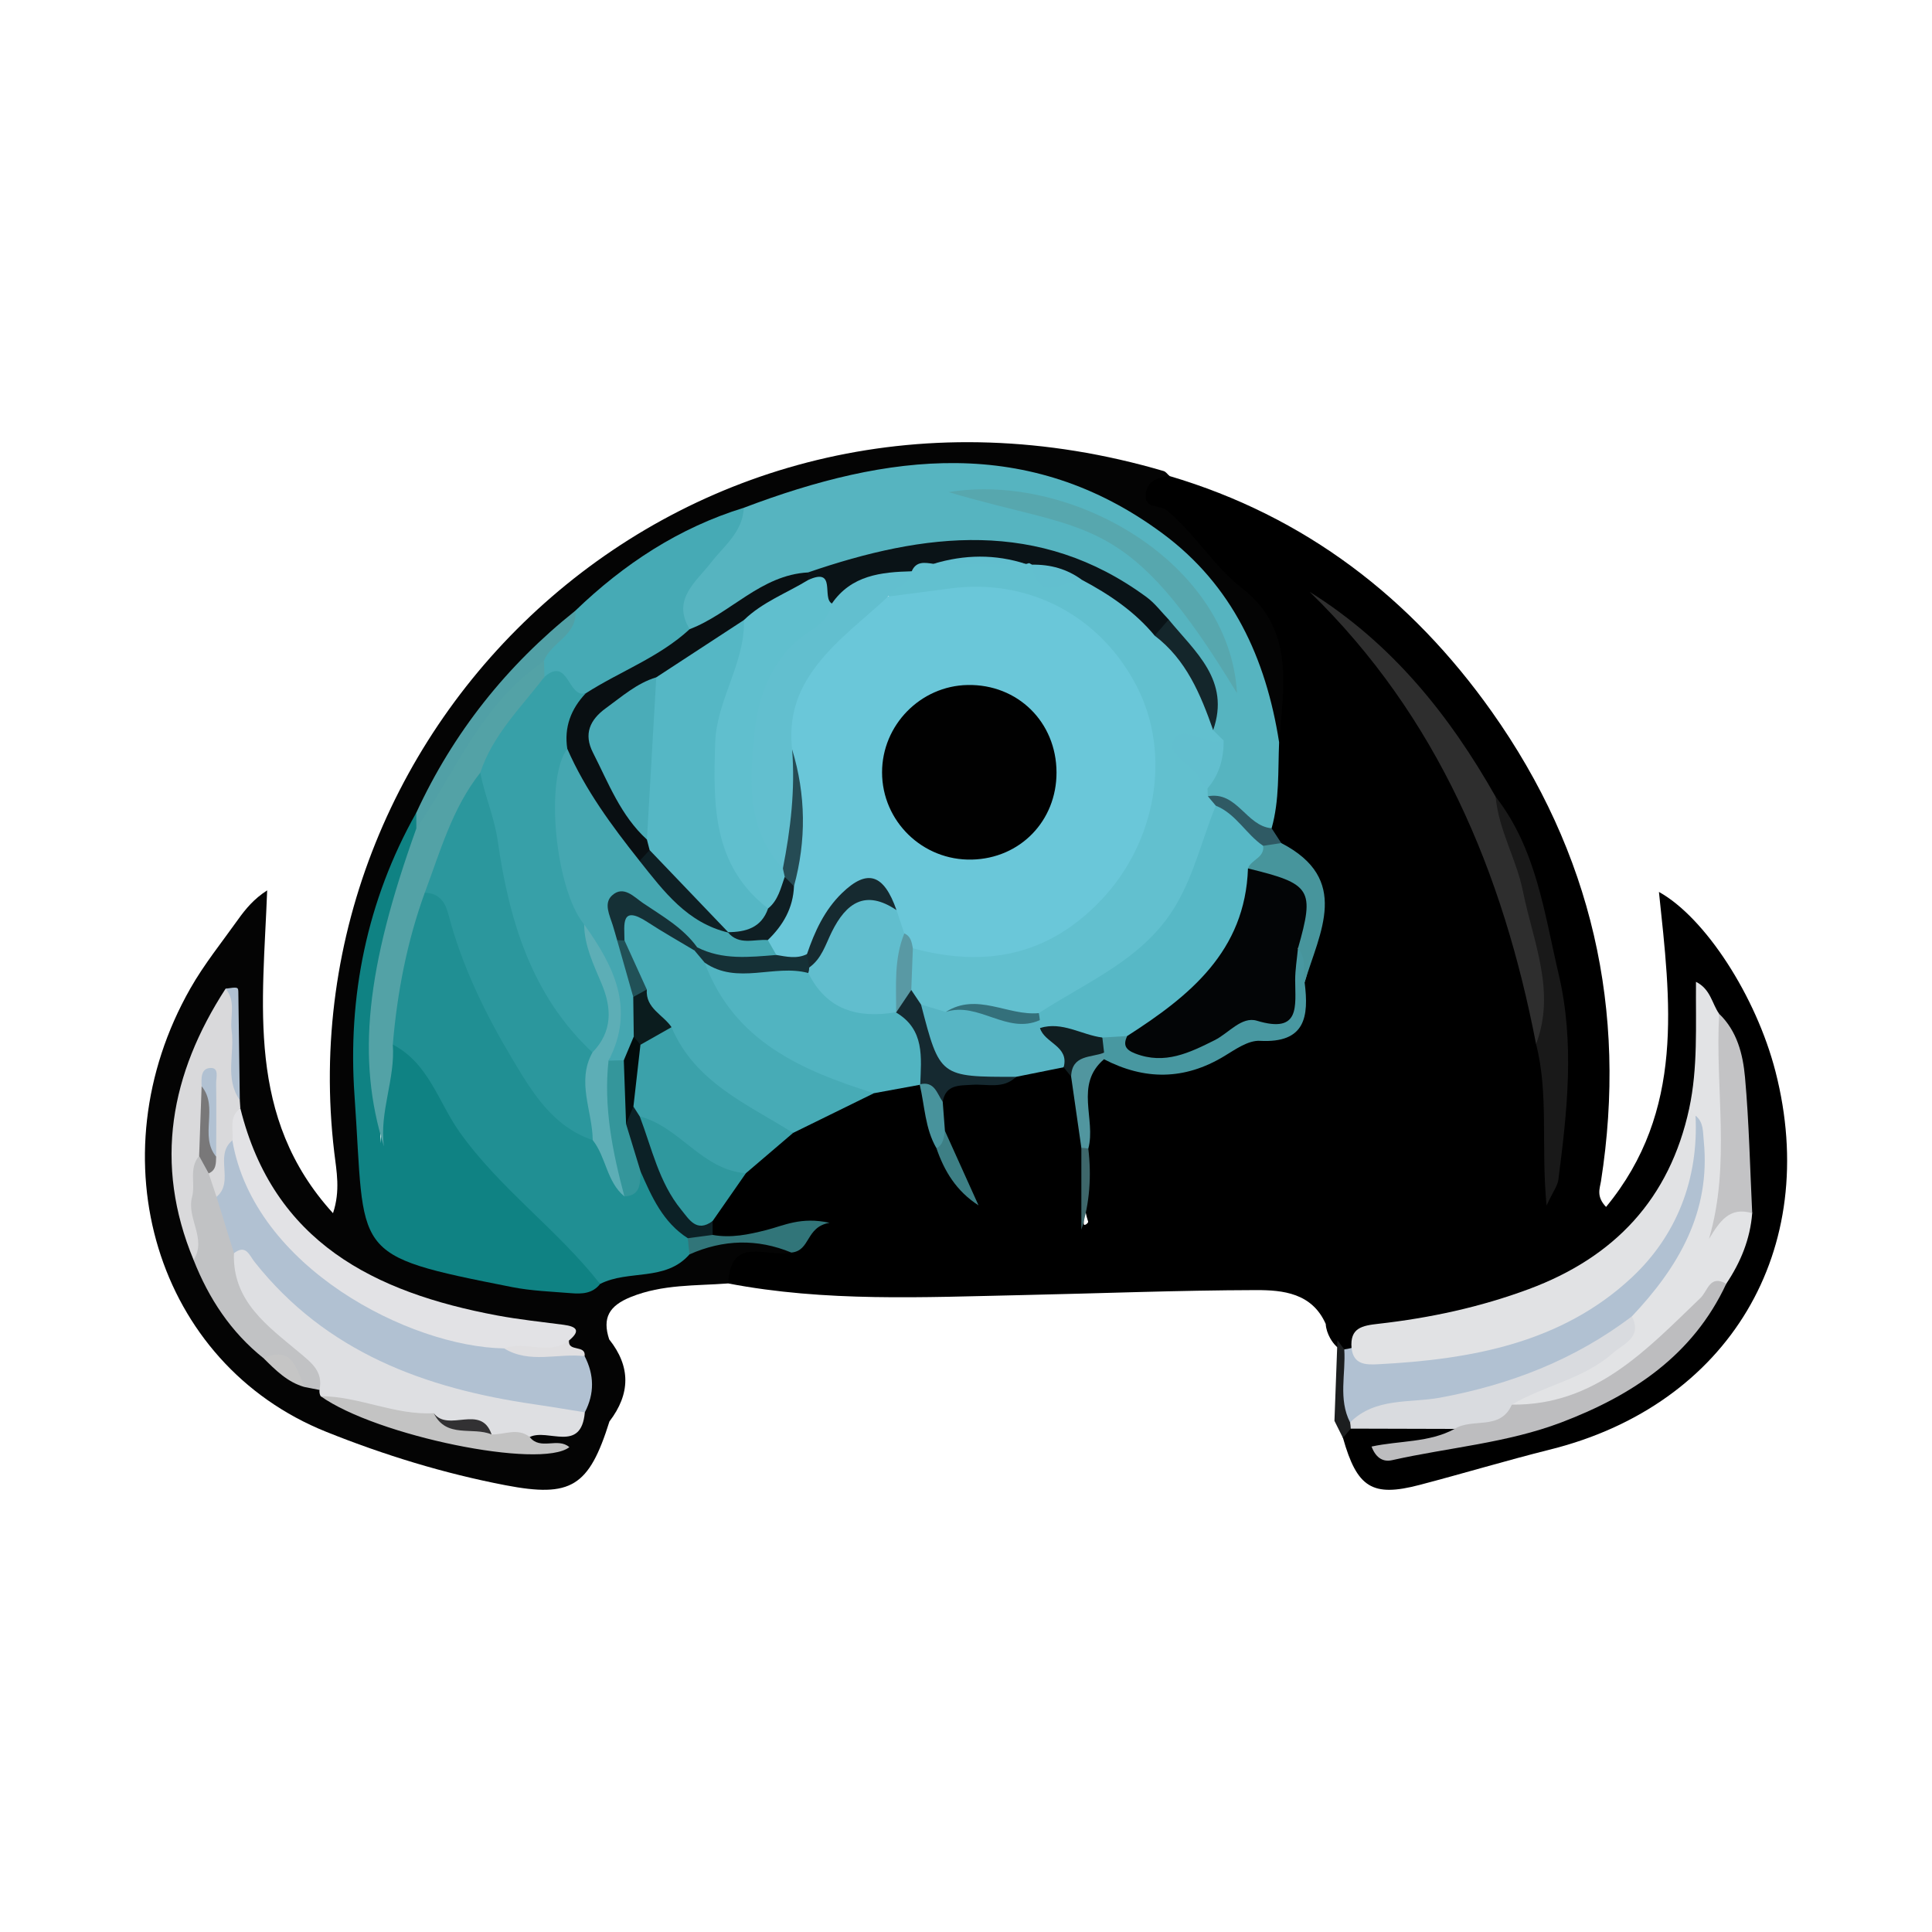 <?xml version="1.0" encoding="utf-8"?>
<!-- Generator: Adobe Illustrator 17.0.0, SVG Export Plug-In . SVG Version: 6.00 Build 0)  -->
<!DOCTYPE svg PUBLIC "-//W3C//DTD SVG 1.1//EN" "http://www.w3.org/Graphics/SVG/1.1/DTD/svg11.dtd">
<svg version="1.1" id="Layer_1" xmlns="http://www.w3.org/2000/svg" xmlns:xlink="http://www.w3.org/1999/xlink" x="0px" y="0px"
	 width="200px" height="200px" viewBox="0 0 200 200" enable-background="new 0 0 200 200" xml:space="preserve">

<g>
	<path d="M137.238,137.054c-1.414-3.198-4.413-3.511-7.219-3.504c-8.089,0.021-16.177,0.344-24.266,0.518
		c-10.147,0.218-20.307,0.722-30.369-1.207c-1.249-2.163-0.163-3.325,1.82-3.889c1.152-0.328,2.387-0.447,3.598-0.44
		c0.845,0.022,1.536-0.34,2.243-1.02c-3.197,0.526-6.206,2.325-9.433,0.696c-0.404-0.48-0.556-1.041-0.549-1.656
		c0.449-2.258,2.241-3.686,3.395-5.51c1.517-1.789,3.527-2.996,5.297-4.49c2.577-1.804,5.422-3.058,8.387-4.066
		c1.528-0.342,3.024-0.903,4.635-0.716c0.382,0.129,0.703,0.348,0.958,0.663c1.327,1.796,0.754,4.193,1.911,6.044
		c0.397,1.453,1.371,2.66,1.56,3.314c-0.473-1.231-1.593-3.084-2.211-5.148c-0.041-1.064-0.276-2.12-0.072-3.189
		c1.626-3.737,5.327-1.534,7.837-2.753c1.763-0.392,3.483-1.227,5.36-0.566c0.651,0.32,1.135,0.805,1.443,1.463
		c0.699,2.47,0.702,5,0.643,7.535c-0.007,2.435,0.017,4.872-0.019,7.553c0.016,0.306,0.503-0.092,0.457-0.227
		c-0.841-2.489-0.216-5.077-0.413-7.623c-0.074-1.858,0.13-3.715-0.266-5.57c-0.325-1.522-0.03-2.926,1.48-3.788
		c0.25-0.103,0.559-0.298,0.774-0.213c6.525,2.571,11.932-1.164,17.697-3.034c2.402-0.779,1.769-2.794,2.285-4.365
		c0.306-1.051,0.267-2.271,0.758-3.177c2.542-4.695,0.545-8.013-3.06-10.934c-0.541-0.697-0.908-1.468-1.042-2.345
		c0.023-2.851,0.739-5.659,0.512-8.525c0.033-1.095,0.197-2.179,0.303-3.268c0.503-5.191-0.645-9.93-5.006-13.086
		c-3.015-2.183-4.275-6.062-7.92-7.547c-0.954-0.389-1.122-1.57-0.672-2.527c0.596-1.267,1.584-1.849,3.001-1.177
		c14.03,4.148,25.015,12.622,33.354,24.394c10.332,14.586,14.079,30.885,11.302,48.618c-0.114,0.725-0.517,1.556,0.528,2.648
		c8.214-9.961,6.653-21.329,5.473-32.609c4.762,2.638,10.052,10.766,12.063,18.586c4.751,18.474-4.827,34.517-23.306,39.133
		c-4.538,1.133-9.02,2.486-13.546,3.67c-4.895,1.28-6.462,0.286-7.919-4.868c-0.317-0.936,0.294-1.343,0.972-1.714
		c3.296-0.697,6.597-0.76,9.89-0.022c1.569,0.916,1.146,1.761-0.268,2.168c-1.406,0.405-2.933,0.313-4.924,0.86
		c13.293-2.49,26.034-4.801,33.172-17.598c1.269-2.285,2.106-4.73,2.722-7.257c-1.218-5.019,0.156-10.258-1.337-15.25
		c-0.469-1.567-0.831-3.178-1.967-4.444c-0.364,0.095-0.675-1.144-0.674-0.361c0.005,3.296,0.03,6.566-0.747,9.799
		c-2.411,11.854-10.57,17.682-21.487,20.865c-4.47,1.303-9.329,0.983-13.5,3.377c-0.302,0.248-0.642,0.44-1.004,0.588
		c-0.594,0.095-1.097-0.11-1.539-0.492c-0.252-0.248-0.461-0.535-0.636-0.844C137.447,138.069,137.27,137.583,137.238,137.054z"/>
	<path fill="#040404" d="M121.073,49.28c-1.138,0.143-2.256,0.436-2.454,1.757c-0.256,1.705,1.426,1.192,2.146,1.778
		c2.92,2.378,4.811,5.749,7.839,8.098c5.45,4.227,4.261,10.201,3.809,15.928c-2.012-0.475-1.739-2.28-1.988-3.652
		c-2.646-14.567-17.853-24.24-29.742-23.748c-7.911,0.327-15.595,0.921-22.995,3.806c-6.669,2.258-12.362,6.148-17.698,10.629
		c-6.803,6.041-12.454,12.979-16.52,21.159c-5.515,12.54-7.327,25.513-4.676,39.03c0.483,2.464,1.608,4.431,4.04,5.314
		c6.104,2.216,12.276,4.093,18.902,2.763c3.176-1.346,6.848-1.285,9.735-3.462c2.867-0.806,5.833,0.082,8.731-0.543
		c0.821-0.177,1.96,0.103,1.72,1.526c-2.413,0.587-6.32-1.88-6.537,3.197c-3.387,0.258-6.791,0.075-10.084,1.405
		c-2.257,0.912-2.967,2.167-2.239,4.385c2.252,2.824,2.199,5.657,0.028,8.496c-2.12,6.764-3.971,7.906-10.745,6.608
		c-6.372-1.22-12.586-3.132-18.562-5.528c-17.611-7.059-24.054-28.367-14.073-45.911c1.422-2.5,3.253-4.77,4.929-7.122
		c0.787-1.104,1.654-2.15,3.018-3.022c-0.433,11.758-2.232,23.49,6.815,33.418c0.781-2.35,0.36-4.351,0.128-6.31
		c-5.327-44.911,36.767-84.929,85.859-70.516C120.692,48.833,120.869,49.104,121.073,49.28z"/>
	<path fill="#1C1E1F" d="M138.142,147.087c0.103-2.785,0.206-5.57,0.309-8.354c0.236,0.319,0.473,0.639,0.709,0.958
		c1.689,2.126,0.847,4.696,1.24,7.051c-0.022,0.467-0.214,0.85-0.572,1.15c-0.269,0.32-0.537,0.641-0.806,0.961
		C138.728,148.264,138.435,147.675,138.142,147.087z"/>
	<path fill="#56B4C0" d="M77,52.564c14.848-5.63,29.502-7.586,43.343,2.656c7.242,5.359,10.711,12.926,12.07,21.621
		c-0.125,2.978,0.045,5.981-0.775,8.899c-3.138,1.253-4.109-2.367-6.465-2.87c-0.279-0.275-0.441-0.612-0.508-0.996
		c0.048-1.651,0.988-3.136,0.908-4.814c-0.063-0.543-0.124-1.084-0.159-1.63c-0.09-4.586-2.506-8.007-5.563-11.108
		c-6.639-6.621-14.876-7.954-23.706-7.018c-4.103,0.435-8.15,1.334-12.088,2.625c-3.145,0.623-5.645,2.579-8.388,4.04
		c-1.419,0.756-2.807,1.703-4.554,1.533c-2.498-1.453-1.158-3.319-0.363-4.918C72.282,57.509,74.95,55.266,77,52.564z"/>
	<path fill="#E1E2E4" d="M139.91,139.54c-0.172-2.091,1.095-2.312,2.81-2.505c5.302-0.599,10.498-1.715,15.53-3.583
		c8.879-3.296,14.592-9.341,16.615-18.697c0.878-0.055,1.183,0.567,1.46,1.227c0.475,7.208-2.29,13.174-7.582,17.798
		c-7.167,6.261-16.07,7.955-25.23,8.458C141.996,142.32,139.219,142.928,139.91,139.54z"/>
	<path fill="#47ABB6" d="M90.469,113.17c-2.789,1.37-5.579,2.739-8.368,4.109c-6.048-1.246-10.222-4.961-13.324-10.093
		c-0.721-1.666-2.765-2.531-2.83-4.605c-0.615-1.839-1.51-3.575-2.001-5.462c0.373-3.651,0.896-4.019,3.764-2.457
		c1.566,0.852,3.02,1.901,4.458,2.962c0.649,0.532,1.143,1.186,1.505,1.94c1.96,5.114,6.387,7.655,10.722,10.308
		C86.365,111.078,88.806,111.407,90.469,113.17z"/>
	<path fill="#B1C1D2" d="M139.91,139.54c0.197,1.733,1.464,1.753,2.749,1.687c9.625-0.494,19.009-2.194,26.28-9
		c4.622-4.326,6.915-10.165,6.58-16.74c2.233,0.276,1.809,2.112,1.897,3.477c0.469,7.262-2.664,12.988-7.795,17.821
		c-5.601,5.074-12.496,7.306-19.68,8.851c-3.36,0.722-6.792,1.036-10.18,1.614c-1.245-2.436-0.431-5.037-0.602-7.558
		C139.413,139.655,139.663,139.605,139.91,139.54z"/>
	<path fill="#51B4C1" d="M90.469,113.17c-7.498-2.361-14.494-5.372-17.523-13.523c3.36-0.236,6.715-0.303,10.051,0.271
		c2.992,2.663,6.423,4.365,10.472,4.709c3.3,1.923,3.62,4.543,1.794,7.664C93.664,112.584,92.067,112.877,90.469,113.17z"/>
	<path fill="#E2E3E5" d="M168.932,136.272c4.82-5.102,8.179-10.795,7.44-18.18c-0.095-0.948-0.005-1.918-0.852-2.605
		c-0.219-0.245-0.437-0.489-0.655-0.733c0.907-4.218,0.667-8.501,0.702-13.116c1.531,0.762,1.66,2.284,2.401,3.314
		c1.666,6.942,1.687,13.855,0.217,20.345c2.699-1.859,2.699-1.859,3.202,0.294c-0.206,2.686-1.198,5.084-2.684,7.3
		c-4.548,5.222-9.659,9.713-16.065,12.573c-2.081,0.929-4.099,1.749-6.185,0.082c-0.017-2.36,2.114-2.042,3.428-2.72
		C163.231,141.096,167.139,140.149,168.932,136.272z"/>
	<path fill="#2E2E2E" d="M159.013,108.082c-3.437-17.761-10.157-33.884-23.424-46.804c8.456,5.284,14.435,12.71,19.238,21.199
		c3.131,7.053,5.412,14.337,5.857,22.097C160.765,105.985,161.268,107.727,159.013,108.082z"/>
	<path fill="#3BA1AA" d="M69.516,106.332c2.402,5.71,7.825,7.947,12.585,10.947c-1.628,1.39-3.256,2.781-4.884,4.171
		c-1.7,0.975-3.186,0.329-4.546-0.701c-2.178-1.65-4.561-2.997-6.744-4.642c-0.471-0.455-0.84-0.979-1.092-1.585
		c-0.717-2.231-0.06-4.279,0.838-6.298C66.575,106.827,67.843,106.167,69.516,106.332z"/>
	<path fill="#BDBDBF" d="M156.505,145.405c8.632,0.105,13.953-5.694,19.507-11.02c0.815-0.782,0.961-2.458,2.692-1.495
		c-3.461,7.436-9.741,11.572-17.073,14.357c-5.635,2.14-11.682,2.599-17.523,3.91c-0.833,0.187-1.634-0.119-2.126-1.409
		c2.889-0.629,5.958-0.393,8.596-1.828C152.048,145.891,154.422,145.992,156.505,145.405z"/>
	<path fill="#191919" d="M159.013,108.082c2.081-5.49-0.316-10.614-1.362-15.827c-0.668-3.325-2.517-6.333-2.823-9.779
		c4.223,5.406,5.032,12.038,6.531,18.403c1.664,7.069,0.88,14.173-0.04,21.254c-0.08,0.613-0.525,1.178-1.221,2.66
		C159.51,118.567,160.338,113.238,159.013,108.082z"/>
	<path fill="#D9DBDF" d="M156.505,145.405c-1.174,2.728-4.094,1.341-5.927,2.515c-3.583-0.01-7.167-0.019-10.75-0.029
		c-0.009-0.215-0.031-0.429-0.065-0.642c2.599-2.606,6.183-1.988,9.298-2.562c7.305-1.346,13.955-3.936,19.872-8.415
		c1.107,2.194-0.888,2.841-2,3.826C163.927,142.76,159.873,143.42,156.505,145.405z"/>
	<path fill="#57B5C4" d="M110.112,110.482c-1.642,0.33-3.283,0.661-4.925,0.991c-0.121,0.059-0.238,0.158-0.364,0.17
		c-7.537,0.773-7.537,0.772-9.995-6.978c0.494-1.556,1.782-0.936,2.81-1.033c3.319-0.089,6.438,1.058,9.661,1.583
		c0.391,0.136,0.726,0.36,1.02,0.648C109.117,107.322,111.307,108.248,110.112,110.482z"/>
	<path fill="#C3C3C5" d="M181.388,125.591c-2.354-0.71-3.359,0.841-4.477,2.666c2.286-7.781,0.613-15.582,1.058-23.305
		c1.86,1.791,2.459,4.195,2.673,6.565C181.065,116.193,181.158,120.898,181.388,125.591z"/>
	<path fill="#2F989E" d="M66.228,115.573c4.141,1.064,6.451,5.553,10.988,5.877c-1.149,1.652-2.298,3.303-3.447,4.954
		c-0.777,1.144-1.706,1.073-2.786,0.422C68.328,125.225,65.709,119.077,66.228,115.573z"/>
	<path fill="#4898A1" d="M135.055,101.695c0.447,3.532,0.101,6.308-4.634,6.052c-1.208-0.065-2.55,0.898-3.706,1.596
		c-4.108,2.482-8.23,2.491-12.43,0.31c-0.297-0.297-0.495-0.649-0.58-1.063c-0.025-0.652,0.158-1.217,0.68-1.643
		c0.775-0.404,1.553-0.381,2.332-0.014c2.44,2.362,5.037,1.539,7.57,0.261c2.186-1.103,4.188-2.56,6.835-2.476
		c1.657,0.053,1.784-1.303,1.997-2.575c0.245-1.462-0.517-3.381,1.656-4.076C135.81,99.206,135.421,100.451,135.055,101.695z"/>
	<path fill="#47959C" d="M135.055,101.695c-0.218-1.171,0.263-2.481-0.692-3.507c0.566-4.273-1.897-6.581-5.353-8.25
		c-0.081-1.412,0.866-2.153,1.864-2.862c0.615-0.184,1.198-0.065,1.764,0.2C139.854,91.007,136.618,96.491,135.055,101.695z"/>
	<path fill="#0C2126" d="M66.228,115.573c1.254,3.299,1.984,6.835,4.292,9.658c0.829,1.013,1.587,2.393,3.249,1.174
		c0.003,0.478,0.006,0.956,0.009,1.435c-0.597,0.818-1.562,0.504-2.341,0.766c-3.69-0.825-4.565-4.006-5.789-6.899
		c-0.642-1.696-1.504-3.336-1.428-5.232c0.191-0.823,0.528-1.547,1.352-1.926C65.791,114.89,66.01,115.231,66.228,115.573z"/>
	<path fill="#152930" d="M95.345,103.989c1.945,7.495,1.945,7.495,9.842,7.483c-1.325,1.306-3.012,0.721-4.549,0.825
		c-1.351,0.091-2.734-0.051-3.048,1.761c-1.355,0.137-1.555-1.252-2.387-1.806c0,0,0.059,0.039,0.059,0.039
		c0.103-2.822,0.492-5.741-2.54-7.502c-0.008-0.178-0.015-0.356-0.026-0.535c0.234-1.05,0.304-2.25,1.88-2.101
		C95.215,102.606,95.673,103.133,95.345,103.989z"/>
	<path fill="#317579" d="M71.199,128.178c0.86-0.113,1.72-0.225,2.58-0.338c1.908,0.342,3.704-0.037,5.573-0.512
		c1.789-0.455,3.554-1.394,6.525-0.745c-2.505,0.424-1.946,2.9-3.956,3.081c-3.543-1.463-7.058-1.357-10.547,0.189
		C70.815,129.347,70.787,128.785,71.199,128.178z"/>
	<path fill="#101E21" d="M114.115,107.406c0.061,0.523,0.121,1.046,0.182,1.568c-1.286,0.621-2.148,1.828-3.415,2.477
		c-0.257-0.323-0.514-0.646-0.771-0.969c0.595-2.207-1.99-2.494-2.452-4.062C110.09,104.922,112.231,105.322,114.115,107.406z"/>
	<path fill="#51969F" d="M110.883,111.451c0.071-2.297,2.066-1.941,3.415-2.477c-0.005,0.226-0.009,0.452-0.012,0.679
		c-3.084,2.636-0.804,6.214-1.625,9.248c-0.284,0.371-0.524,0.344-0.72-0.081C111.589,116.364,111.236,113.908,110.883,111.451z"/>
	<path fill="#3D7F85" d="M97.82,117.071c1.159,2.57,2.318,5.139,3.477,7.709c-2.315-1.489-3.55-3.567-4.357-5.919
		C97.392,118.343,97.014,117.416,97.82,117.071z"/>
	<path fill="#48939C" d="M97.82,117.071c-0.132,0.676-0.133,1.417-0.88,1.79c-1.186-2.043-1.21-4.392-1.737-6.609
		c1.539-0.381,1.785,0.948,2.387,1.806C97.667,115.063,97.743,116.067,97.82,117.071z"/>
	<path fill="#2F5A64" d="M132.638,87.276c-0.626,0.094-1.252,0.189-1.878,0.283c-2.58-0.026-3.508-2.468-5.317-3.627
		c-0.387-0.432-0.679-0.892-0.404-1.501c3.035-0.562,3.958,3.089,6.6,3.31C131.972,86.252,132.305,86.764,132.638,87.276z"/>
	<path fill="#3E676B" d="M111.942,118.821c0.242,0.008,0.482,0.035,0.719,0.081c0.335,2.822,0.156,5.616-0.719,8.391
		C111.942,124.468,111.942,121.645,111.942,118.821z"/>
	<path fill="#208F93" d="M71.199,128.178c0.058,0.558,0.117,1.116,0.175,1.674c-2.48,2.842-6.326,1.561-9.25,3.062
		c-6.548-4.632-12.121-10.294-16.42-17.004c-1.848-2.883-4.255-5.356-5.808-8.424c0.32-5.248,0.672-10.489,3.507-15.154
		c2.656-1.196,3.418,0.717,4.072,2.587c1.68,4.8,3.686,9.444,6.251,13.841c1.956,3.354,4.275,6.371,7.653,8.424
		c1.92,1.057,1.841,3.502,3.356,4.82c0.696,0.119,1.044-0.518,1.58-0.729C67.472,123.91,68.634,126.54,71.199,128.178z"/>
	<path fill="#0F8283" d="M40.663,108.137c3.721,1.928,4.715,5.958,6.909,9.049c4.176,5.882,10.134,10.088,14.551,15.728
		c-0.778,1.004-1.886,1.048-2.993,0.957c-2.045-0.167-4.118-0.236-6.123-0.632c-17.05-3.364-15.14-3.195-16.31-19.855
		c-0.716-10.193,1.274-20.158,6.397-29.255c0.579,0.504,0.779,1.168,0.818,1.902c-1.742,6.028-3.663,12.007-4.316,18.309
		c-0.485,4.686-0.242,9.334-0.226,14.008C39.751,114.906,38.253,111.354,40.663,108.137z"/>
	<path fill="#B1C1D2" d="M60.522,140.39c0.999,1.934,1.031,3.871,0.02,5.812c-0.538,0.477-1.17,0.752-1.884,0.66
		c-11.614-1.501-22.801-3.983-31.022-13.377c-1.078-1.231-2.129-2.536-3.688-3.24c-2.044-1.847-1.716-4.405-2.029-6.777
		c0.603-1.878-0.538-4.341,1.871-5.615c0.698,0.226,1.186,0.73,1.427,1.374c4.771,12.71,15.168,17.548,27.503,19.683
		C55.303,139.51,58.08,139.073,60.522,140.39z"/>
	<path fill="#46AAB5" d="M77,52.564c-0.119,2.537-2.051,3.931-3.438,5.728c-1.5,1.943-4.045,3.752-2.17,6.84
		c-0.47,3.378-3.902,3.254-5.849,4.884c-1.324,1.108-2.923,1.9-4.659,2.288c-2.099,0.223-3.23-1.568-4.855-2.345
		c-0.308-0.516-0.394-1.071-0.307-1.661c0.659-2.163,2.728-3.26,3.84-5.081C64.588,58.379,70.282,54.633,77,52.564z"/>
	<path fill="#DEDFE2" d="M24.22,129.729c1.248-0.951,1.577,0.201,2.137,0.909c7.387,9.33,17.614,13.09,28.922,14.729
		c1.758,0.255,3.509,0.556,5.263,0.836c-0.373,4.26-3.834,1.632-5.703,2.556c-1.263,0.527-2.546,0.559-3.85,0.158
		c-2.173-1.232-4.698-0.84-6.994-1.515c-3.768-0.339-7.307-1.528-10.804-2.87c-0.104-0.203-0.142-0.418-0.115-0.645
		c-1.797-2.973-4.909-4.649-7.113-7.232C24.209,134.598,22.802,132.543,24.22,129.729z"/>
	<path fill="#E2E2E5" d="M52.186,139.585c-9.759-0.156-25.909-8.4-28.131-21.528c-0.821-1.38-1.354-2.688,0.828-3.318
		c3.431,13.868,13.882,19.056,26.57,21.434c2.278,0.427,4.591,0.666,6.891,0.969c1.312,0.173,1.818,0.583,0.563,1.624
		C56.906,141.009,54.473,139.693,52.186,139.585z"/>
	<path fill="#D9D9DB" d="M24.882,114.738c-1.214,0.872-0.692,2.177-0.828,3.318c-1.916,1.563,0.254,4.272-1.639,5.841
		c-0.928-0.579-1.225-1.474-1.262-2.503c0.057-0.762,0.432-1.466,0.413-2.243c0.029-1.732,0.01-3.467,0.013-5.201
		c0.001-0.285,0.005-0.534,0.061-0.746c-0.001,0.552-0.086-0.191-0.069,0.411c-0.043,2.045,0.097,4.043-0.125,6.037
		c-1.123,2.36-0.09,4.763-0.165,7.141c-0.041,1.315,0.976,3.045-1.241,3.635c-4.151-9.982-2.399-19.266,3.316-28.083
		c1.822,0.228,0.986,1.658,1.071,2.564c0.278,2.983-0.373,6.011,0.396,8.978C24.844,114.172,24.863,114.455,24.882,114.738z"/>
	<path fill="#C1C2C4" d="M21.601,121.466c0.271,0.81,0.543,1.621,0.814,2.431c0.601,1.944,1.201,3.887,1.803,5.831
		c-0.177,4.996,3.511,7.551,6.732,10.256c1.345,1.13,2.512,1.992,2.126,3.904c-0.523-0.103-1.046-0.206-1.57-0.309
		c-1.226-1.252-2.231-2.817-4.226-2.978c-3.381-2.702-5.668-6.182-7.24-10.171c1.404-2.197-0.751-4.299-0.155-6.525
		c0.367-1.37-0.36-2.96,0.728-4.238C21.431,119.998,21.534,120.722,21.601,121.466z"/>
	<path fill="#C3C3C3" d="M33.191,144.532c3.991,0.01,7.685,1.996,11.712,1.759c1.425,2.285,4.397,0.362,5.986,2.202
		c1.32,0.039,2.695-0.736,3.95,0.266c1.093,1.418,2.914,0.001,4.102,1.052C55.949,152.126,38.969,148.645,33.191,144.532z"/>
	<path fill="#51A0A6" d="M59.562,63.219c0.23,2.544-2.489,3.238-3.241,5.167c-4.086,5.377-8.435,10.569-11.547,16.626
		c-0.304,0.591-0.874,1.041-1.674,0.752c-0.001-0.545-0.003-1.09-0.004-1.636C46.919,75.847,52.438,68.901,59.562,63.219z"/>
	<path fill="#B1C1D2" d="M24.825,113.889c-1.573-2.242-0.527-4.794-0.846-7.184c-0.194-1.455,0.488-3.034-0.621-4.359
		c1.286-0.183,1.307-0.183,1.316,0.415C24.73,106.471,24.775,110.18,24.825,113.889z"/>
	<path fill="#C5C5C5" d="M27.281,140.601c3.046-1.331,3.403,1.154,4.226,2.978C29.75,143.081,28.523,141.83,27.281,140.601z"/>
	<path fill="#E0DFE1" d="M52.186,139.585c2.169-0.853,4.645,0.802,6.72-0.819c-0.15,1.226,1.768,0.396,1.615,1.624
		C57.749,140.057,54.834,141.21,52.186,139.585z"/>
	<path fill="#62C0CF" d="M125.039,82.431c0.273,0.324,0.547,0.649,0.82,0.973c0.446,4.644-1.62,8.542-4.186,12.021
		c-3.58,4.852-8.438,8.169-14.325,9.823c-3.197,0.802-6.2-2.091-9.438-0.491c-0.855-0.256-1.71-0.511-2.565-0.767
		c-0.336-0.502-0.673-1.004-1.009-1.506c-1.04-1.199-1.033-2.521-0.463-3.908c1.742-1.949,3.905-0.669,5.831-0.611
		c7.782,0.233,13.298-3.499,16.695-10.056c3.44-6.639,3.004-13.511-1.847-19.375c-4.117-4.978-9.43-7.895-16.338-6.63
		c-1.961,0.359-4.003,1.285-6.055,0.204c-0.963-2.018,1.167-2.474,1.844-3.671c0.922-0.753,2.013-1.003,3.165-1.071
		c2.676-0.021,5.354-0.139,8.021,0.084c0.4,0.077,0.799,0.189,1.185,0.321c1.508,1.661,3.409,2.047,5.544,1.665
		c3.337,0.998,5.913,3.079,8.121,5.688c3.162,2.789,5.566,5.983,5.546,10.46c0.362,0.359,0.724,0.719,1.086,1.078
		c-0.869,1.139-2.287,0.447-3.389,0.981c0.457,1.401,1.939,2.326,1.72,3.968C125.004,81.882,125.016,82.157,125.039,82.431z"/>
	<path fill="#090F12" d="M60.635,71.772c3.548-2.275,7.603-3.726,10.757-6.639c4.249-1.622,7.362-5.613,12.262-5.875
		c0.223,0.334,0.275,0.694,0.158,1.078c-1.732,2.112-4.423,2.869-6.447,4.572c-3.023,1.935-5.925,4.056-8.981,5.943
		c-7.462,4.246-7.533,4.548-3.318,11.963c0.753,1.324,1.835,2.415,2.514,3.785c0.202,0.601,0.22,1.204,0.042,1.814
		c-0.283,0.622-0.745,0.992-1.442,1.038c-4.25-3.07-6.726-7.351-8.346-12.225C57.682,74.85,57.956,72.691,60.635,71.772z"/>
	<path fill="#0A1317" d="M83.657,60.044c0-0.262-0.001-0.524-0.002-0.787c12.05-4.14,23.914-5.632,35.05,2.564
		c0.859,0.633,1.521,1.534,2.274,2.311c0.372,1.297-0.24,1.741-1.446,1.67c-2.07-2.498-4.695-4.271-7.528-5.774
		c-1.695-0.614-3.818,0.18-5.166-1.573l-0.299-0.162l-0.328,0.091c-3.193-0.595-6.388-0.572-9.583-0.017
		c-0.881-0.126-1.782-0.31-2.248,0.772c-2.63,1.303-5.423,2.252-7.993,3.68c-0.732,0.065-1.595-0.377-1.34-0.939
		C85.824,60.167,84.159,60.602,83.657,60.044z"/>
	<path fill="#57A7AE" d="M98.199,50.944c12.797-2.098,29.105,7.319,29.853,20.814C116.613,52.879,112.938,55.324,98.199,50.944z"/>
	<path fill="#14262B" d="M119.532,65.803c0.482-0.557,0.964-1.114,1.446-1.67c2.728,3.336,6.415,6.286,4.608,11.448
		C124.282,71.879,122.804,68.285,119.532,65.803z"/>
	<path fill="#62BFCF" d="M125.003,81.608c-0.198-0.182-0.501-0.329-0.579-0.553c-0.627-1.809-3.762-2.816-2.914-4.453
		c0.916-1.77,3.351,0.716,5.163,0.057C126.679,78.498,126.236,80.186,125.003,81.608z"/>
	<path fill="#153036" d="M83.677,100.727c-3.518-0.947-7.354,1.267-10.731-1.079c-0.351-0.419-0.702-0.837-1.053-1.255
		c0.21-0.389,0.532-0.629,0.964-0.723c2.468,0.11,4.93,0.41,7.41,0.277c1.068,0.024,2.131,0.076,3.114,0.566
		c0.385,0.24,0.619,0.585,0.707,1.029C84.108,99.991,83.971,100.386,83.677,100.727z"/>
	<path fill="#153036" d="M71.892,98.393c-1.623-0.976-3.278-1.903-4.862-2.938c-2.8-1.829-2.39,0.264-2.384,1.899
		c-0.438,0.245-0.852,0.21-1.245-0.103c-1.278-1.502-1.951-3.31-0.467-4.807c1.582-1.597,3.445-0.469,4.818,0.64
		c1.724,1.392,4.369,2.075,4.419,4.981C72.077,98.173,71.984,98.282,71.892,98.393z"/>
	<path fill="#0B1C1E" d="M69.516,106.332c-1.073,0.608-2.145,1.216-3.218,1.824c-0.654-0.139-1.106-0.531-1.404-1.119
		c-0.462-1.225-0.461-2.449,0.019-3.672c0.473-0.765,1.057-1.293,2.045-0.929C66.813,104.39,68.653,105.04,69.516,106.332z"/>
	<path fill="#215157" d="M66.958,102.436c-0.468,0.257-0.937,0.513-1.405,0.77c-1.461-1.705-2.945-3.404-1.672-5.886
		c0.254,0.02,0.509,0.031,0.765,0.033C65.416,99.047,66.187,100.742,66.958,102.436z"/>
	<path fill="#61BECE" d="M83.677,100.727c0.061-0.185,0.091-0.375,0.091-0.57c0.425-1.584,0.84-3.161,1.679-4.605
		c2.048-3.525,3.797-3.981,7.74-1.941c0.836,0.897,1.268,1.948,1.202,3.185c-1.182,2.537-0.6,5.433-1.615,8.006
		c0,0-0.052-0.012-0.052-0.012C88.803,105.448,85.578,104.56,83.677,100.727z"/>
	<path fill="#020B0B" d="M65.607,107.307c0.23,0.283,0.461,0.566,0.691,0.849c-0.242,2.131-0.484,4.262-0.726,6.393
		c-0.253,0.602-0.507,1.205-0.761,1.807c-1.997-1.769-1.129-4.099-1.229-6.243C63.785,108.838,64.134,107.665,65.607,107.307z"/>
	<path fill="#57B8C6" d="M107.537,104.878c5.09-3.322,10.961-5.622,14.247-11.269c1.871-3.215,2.687-6.817,4.075-10.206
		c2.094,0.842,3.12,2.943,4.901,4.155c0.17,1.246-1.257,1.421-1.57,2.344c1.209,3.275,0.451,6.153-1.64,8.847
		c-2.035,2.621-4.322,4.993-6.903,7.047c-1.096,0.873-2.194,2.221-3.966,1.455c-0.855,0.051-1.71,0.103-2.566,0.155
		c-2.16-0.275-4.145-1.701-6.456-0.986c0-0.273-0.006-0.545-0.018-0.818c-0.262-0.126-0.365-0.276-0.309-0.448
		C107.392,104.97,107.46,104.878,107.537,104.878z"/>
	<path fill="#34707B" d="M107.537,104.878c0.049,0.24,0.084,0.481,0.105,0.724c-3.403,1.534-6.368-1.961-9.733-0.846
		C101.145,102.697,104.323,105.184,107.537,104.878z"/>
	<path fill="#030506" d="M116.681,107.251c6.454-4.136,12.221-8.768,12.509-17.35c6.564,1.592,6.916,2.156,5.173,8.286
		c-0.101,1.088-0.286,2.176-0.287,3.264c-0.001,2.664,0.589,5.592-3.965,4.214c-1.577-0.477-2.916,1.288-4.37,2.015
		c-2.598,1.299-5.165,2.564-8.215,1.383C116.509,108.67,116.25,108.19,116.681,107.251z"/>
	<path fill="#34969B" d="M64.575,109.76c0.079,2.199,0.157,4.397,0.236,6.596c0.501,1.64,1.003,3.28,1.504,4.92
		c-0.068,1.178,0.058,2.483-1.676,2.579c-1.727-4.491-4.226-8.87-2.032-13.935C63.218,109.32,63.872,109.229,64.575,109.76z"/>
	<path fill="#5999A4" d="M92.774,104.801c-0.001-2.753-0.24-5.53,0.841-8.172c1.458-0.157,1.272,0.632,0.884,1.536
		c-0.055,1.439-0.109,2.878-0.164,4.317C93.815,103.256,93.295,104.029,92.774,104.801z"/>
	<path fill="#2B979D" d="M61.359,118.024c-4.203-1.426-6.301-5.015-8.371-8.479c-2.79-4.671-5.177-9.573-6.564-14.874
		c-0.364-1.39-0.999-2.191-2.449-2.262c0.051-5.075,1.432-9.531,5.855-12.572c1.489,1.187,2.252,2.859,2.389,4.636
		c0.705,9.185,4.323,17.199,9.592,24.587C61.217,112.024,62.829,115.103,61.359,118.024z"/>
	<path fill="#53A2A6" d="M49.718,79.988c-2.908,3.681-4.136,8.138-5.744,12.42c-1.846,5.087-2.857,10.349-3.312,15.729
		c0.266,3.573-1.404,6.947-0.917,10.542c-2.847-9.094-1.851-18.413,3.354-32.915c3.698-5.336,6.192-11.533,11.308-15.857
		c0.622-0.526,1.275-1.016,1.914-1.522c0.013,0.561,0.026,1.122,0.039,1.683C55.183,74.069,52.355,76.964,49.718,79.988z"/>
	<path fill="#5DAEB6" d="M61.359,118.024c-0.032-3.026-1.706-6.047-0.027-9.078c0.544-3.262,0.446-6.426-1.066-9.486
		c-0.595-1.205-0.843-2.584-0.267-3.945c0.442-0.649,1.02-0.964,1.668-0.368c3.167,2.914,3.885,11.033,1.325,14.654
		c-0.523,4.81,0.417,9.449,1.647,14.054C62.792,122.335,62.758,119.796,61.359,118.024z"/>
	<path fill="#37A0A8" d="M60.471,95.702c0.026,2.221,0.984,4.167,1.815,6.15c1.069,2.55,1.111,4.965-0.955,7.094
		c-6.343-5.917-8.639-13.744-9.807-21.9c-0.356-2.488-1.347-4.676-1.807-7.059c1.295-3.922,4.226-6.749,6.643-9.92
		c2.511-2.156,2.408,2.244,4.274,1.704c-1.527,1.62-2.255,3.504-1.908,5.746c-0.971,3.264-0.419,6.494,0.296,9.696
		C59.65,90.021,59.917,92.885,60.471,95.702z"/>
	<path fill="#323133" d="M50.89,148.493c-1.96-0.829-4.696,0.45-5.986-2.202C46.423,148.32,49.803,145.288,50.89,148.493z"/>
	<path fill="#B1C1D2" d="M20.872,112.449c-0.03-0.802-0.101-1.841,0.896-1.893c0.952-0.05,0.597,0.992,0.606,1.561
		c0.04,2.541,0.008,5.082,0.002,7.624c-2.069-0.242-0.979-1.856-1.165-2.849C20.939,115.437,21.472,113.898,20.872,112.449z"/>
	<path fill="#797879" d="M20.872,112.449c1.801,2.162-0.279,5.125,1.504,7.292c-0.024,0.68,0.021,1.391-0.775,1.725
		c-0.329-0.599-0.658-1.199-0.987-1.799C20.7,117.26,20.786,114.855,20.872,112.449z"/>
	<path fill="#6AC7D9" d="M94.5,98.166c-0.121-0.613-0.199-1.251-0.884-1.537c-0.27-0.804-0.54-1.608-0.81-2.413
		c-2.578-2.8-4.351-2.751-6.408,0.17c-1.005,1.427-1.219,3.369-2.858,4.382c-1.043,0.52-2.109,0.267-3.172,0.091
		c-0.852-0.313-1.382-0.855-1.309-1.83c0.645-2.129,2.074-3.96,2.362-6.229c0.424-4.318,0.553-8.629-0.11-12.934
		c-0.804-6.637,4.11-14.078,10.628-16.11c2.166-0.282,4.331-0.563,6.496-0.847c8.08-1.061,15.501,2.857,19.254,10.165
		c3.619,7.046,1.965,16.085-3.626,22.025C108.522,98.984,101.979,100.181,94.5,98.166z"/>
	<path fill="#62BFCF" d="M91.938,61.756c-2.482,2.329-5.225,4.326-7.365,7.087c-2.084,2.689-2.942,5.459-2.573,8.733
		c0.656,4.14,0.829,8.257-0.607,12.296c-2.755,0.448-3.053-1.819-3.621-3.5c-3.131-9.265,0.07-18.307,8.346-23.898
		c2.022-2.926,5.091-3.255,8.262-3.334C94.161,60.567,92.57,60.714,91.938,61.756z"/>
	<path fill="#62BFCF" d="M106.838,58.456c1.892-0.034,3.629,0.441,5.166,1.573C110.088,60.142,107.489,62.499,106.838,58.456z"/>
	<path fill="#62BFCF" d="M96.628,58.368c3.196-0.968,6.39-1.025,9.583,0.017C103.017,58.379,99.822,58.374,96.628,58.368z"/>
	<path fill="#55B7C5" d="M67.937,70.116c3.026-1.977,6.052-3.955,9.078-5.932c1.85,2.32,0.26,4.452-0.418,6.592
		c-2.55,8.056-2.395,15.724,3.035,22.702c0.409,2.604-1.106,3.487-3.336,3.731c-0.411-0.03-0.809-0.138-1.186-0.305
		c-3.522-2.163-6.613-4.718-7.86-8.9c-0.094-0.364-0.188-0.728-0.282-1.092C65.11,81.187,65.252,75.578,67.937,70.116z"/>
	<path fill="#60BFCE" d="M79.511,94.044c-5.778-4.455-5.678-10.762-5.474-17.146c0.143-4.454,3.096-8.219,2.977-12.714
		c1.916-1.858,4.415-2.78,6.642-4.139c2.976-1.374,1.392,1.872,2.461,2.429c-0.412,2.143-2.329,2.697-3.706,3.934
		c-2.53,2.272-3.923,5.673-4.269,9.151c-0.5,5.027-1.01,10.163,2.9,14.344c0.365,0.247,0.581,0.588,0.651,1.023
		C81.211,92.135,81.7,94.028,79.511,94.044z"/>
	<path fill="#45A7B1" d="M79.484,97.313c0.294,0.515,0.589,1.03,0.883,1.545c-2.78,0.222-5.569,0.548-8.197-0.793
		c-1.46-2.029-3.616-3.23-5.615-4.585c-0.907-0.615-2.012-1.878-3.202-0.779c-0.883,0.815-0.249,2.034,0.074,3.061
		c0.162,0.516,0.304,1.039,0.454,1.558c0.557,1.962,1.114,3.924,1.672,5.885c0.018,1.367,0.036,2.734,0.054,4.101
		c-0.344,0.818-0.688,1.636-1.031,2.453c-0.528,0.013-1.056,0.027-1.583,0.04c2.8-5.35,0.562-9.8-2.521-14.099
		c-3.002-3.641-4.101-15.1-1.745-18.184c1.867,4.271,4.607,7.978,7.482,11.599c3.547,1.887,5.259,6.05,9.216,7.429l-0.083-0.046
		C76.542,97.688,78.295,96.063,79.484,97.313z"/>
	<path fill="#4AACB8" d="M67.937,70.116c-0.323,5.598-0.646,11.196-0.968,16.794c-2.714-2.474-3.98-5.852-5.59-9.008
		c-0.975-1.911-0.324-3.388,1.345-4.595C64.383,72.107,65.921,70.726,67.937,70.116z"/>
	<path fill="#0E1F24" d="M75.424,96.545c-4.266-0.995-6.702-4.26-9.216-7.429c0.347-0.371,0.694-0.742,1.041-1.114
		C69.975,90.85,72.7,93.698,75.424,96.545z"/>
	<path fill="#162A30" d="M83.539,98.767c0.795-2.341,1.821-4.569,3.621-6.313c2.623-2.543,4.334-1.988,5.645,1.761
		c-3.214-2.163-5.204-0.762-6.698,2.254c-0.646,1.305-1.052,2.781-2.339,3.687C83.692,99.694,83.615,99.23,83.539,98.767z"/>
	<path fill="#010101" d="M109.37,79.954c0.016,5.023-3.763,8.917-8.765,9.03c-5.094,0.116-9.292-3.963-9.294-9.03
		c-0.001-4.893,3.977-8.953,8.862-9.044C105.353,70.815,109.354,74.749,109.37,79.954z"/>
	<path fill="#254B54" d="M81.237,90.766c-0.064-0.288-0.129-0.575-0.193-0.863c0.802-4.072,1.284-8.168,0.956-12.327
		c1.434,4.704,1.481,9.426,0.192,14.166C81.619,91.664,81.551,91.094,81.237,90.766z"/>
	<path fill="#0F1E23" d="M81.237,90.766c0.318,0.325,0.636,0.651,0.955,0.976c-0.085,2.254-1.123,4.046-2.707,5.572
		c-1.411-0.117-2.985,0.595-4.143-0.814c1.865-0.012,3.478-0.451,4.17-2.455C80.558,93.2,80.818,91.941,81.237,90.766z"/>
</g>
</svg>
